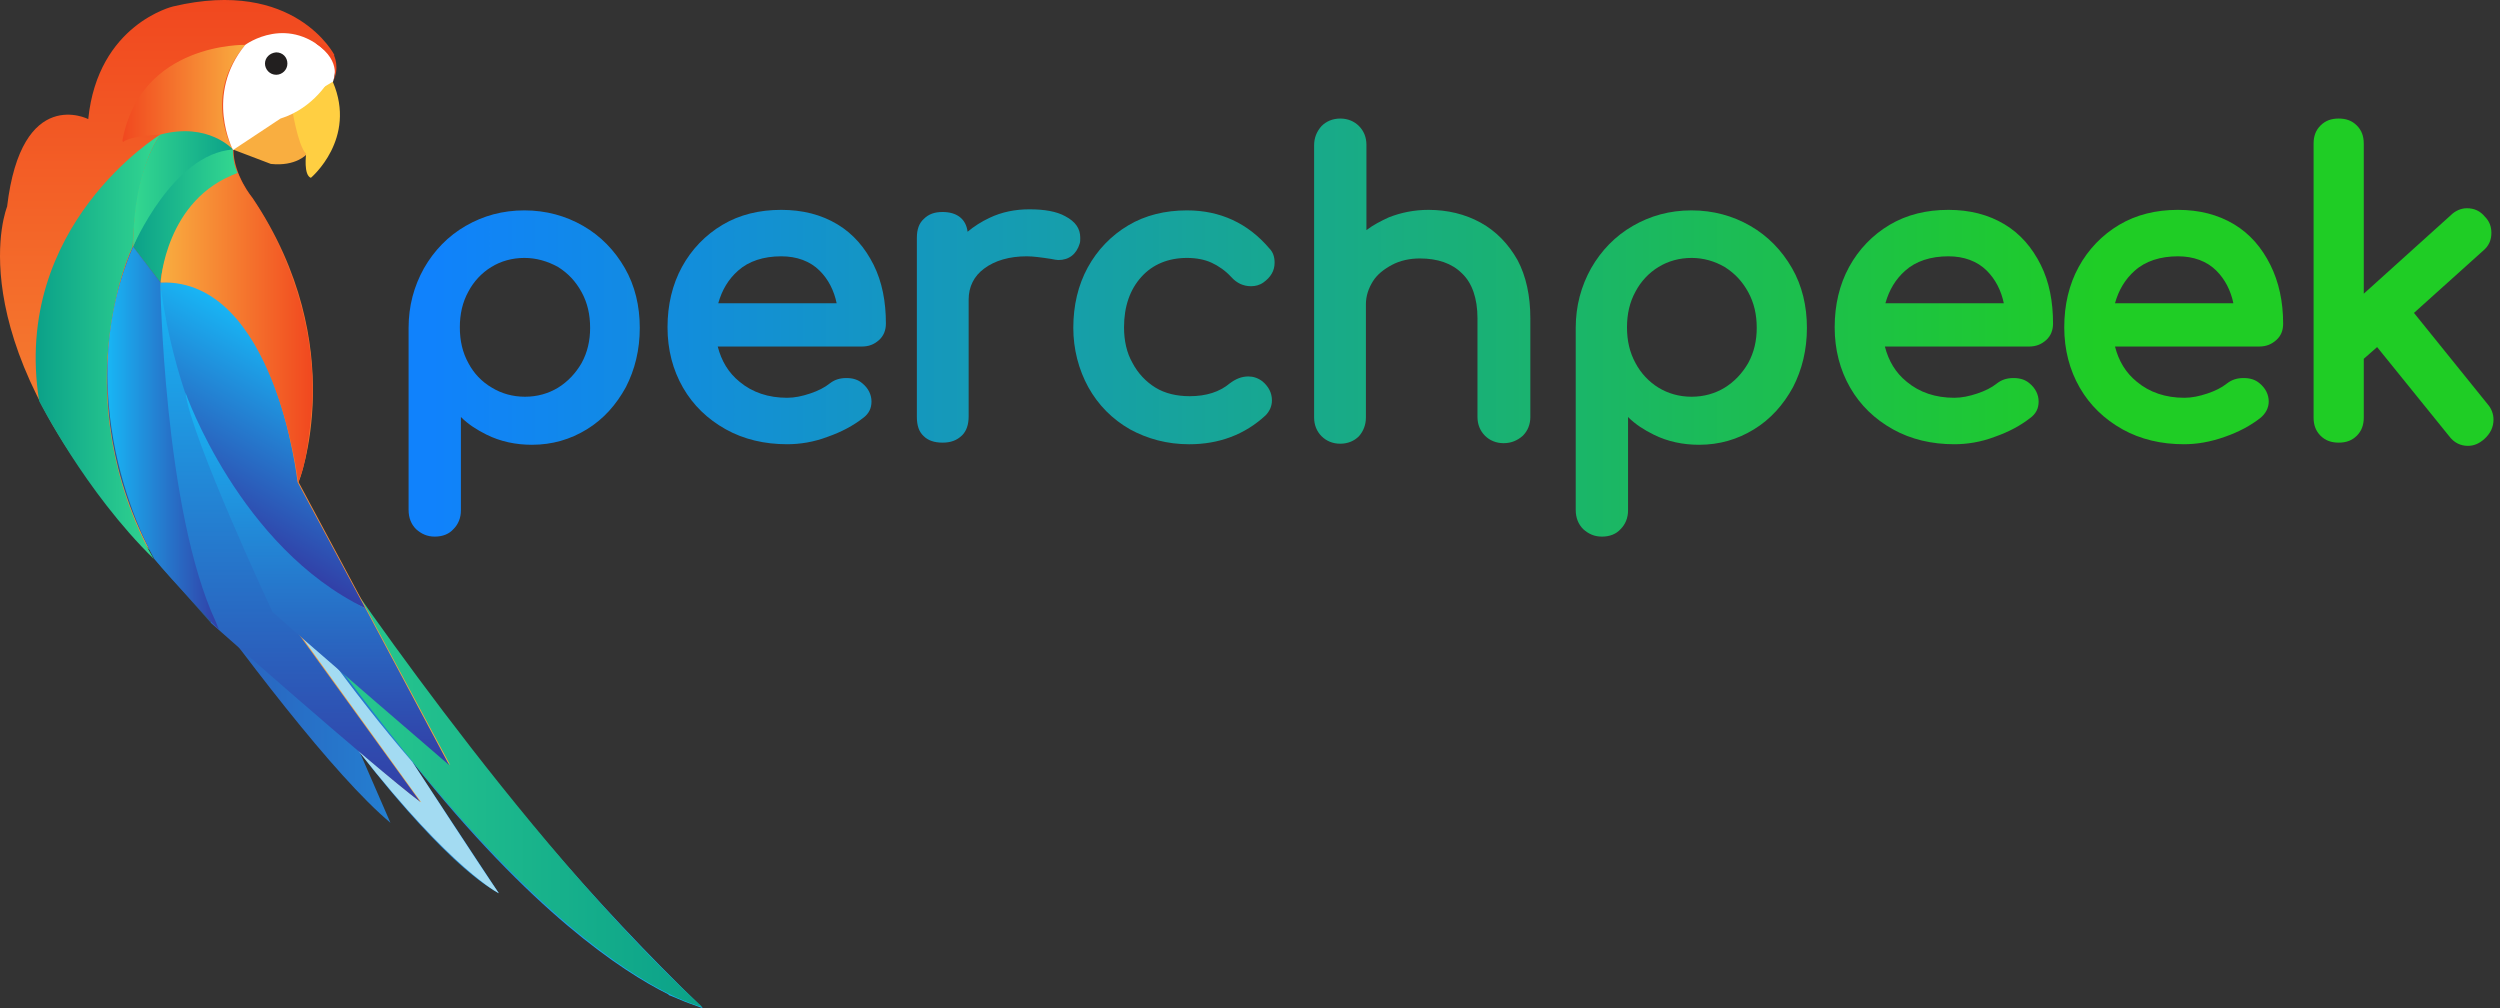 <svg width="124" height="50" viewBox="0 0 124 50" fill="none" xmlns="http://www.w3.org/2000/svg">
<rect x="0" y="0" width="124" height="50" fill="#333333" stroke="none"/>
<path d="M11.131 7.416H11.555L12.667 7.231L15.951 4.98L16.507 4.08C16.507 4.08 17.699 1.14 12.455 1.564L10.681 2.411L9.992 5.907L11.131 7.416Z" fill="white"/>
<path d="M1.199 16.95C2.815 14.62 12.163 20.658 12.163 20.658L13.408 22.803C16.268 27.569 23.868 39.407 34.832 49.974C34.858 50 34.858 50 34.858 50C34.832 50 34.752 49.974 34.62 49.92C34.408 49.841 34.064 49.735 33.587 49.523C33.349 49.417 33.19 49.364 33.19 49.364C33.19 49.364 33.163 49.338 33.137 49.312C30.833 48.173 26.357 45.207 20.452 37.792L24.742 44.306C21.935 42.77 17.857 37.341 17.857 37.341L19.366 40.811C13.805 36.15 1.199 16.95 1.199 16.95Z" fill="url(#paint0_linear)"/>
<path d="M34.832 49.947C34.832 49.947 29.429 48.861 20.452 37.765C20.452 37.765 12.534 28.073 9.779 22.352C9.779 22.352 13.301 25.054 16.003 26.934C16.003 26.934 25.669 41.526 34.832 49.947Z" fill="url(#paint1_linear)"/>
<path d="M24.742 44.306C24.742 44.306 22.438 43.168 17.856 37.342C17.856 37.342 10.097 26.987 6.416 19.757C6.416 19.757 8.429 21.346 9.779 22.379C9.779 22.379 14.255 30.615 20.452 37.792C20.452 37.792 23.762 42.876 24.742 44.306Z" fill="#A3DBF2"/>
<path d="M21.563 26.616C21.192 26.616 20.901 26.484 20.636 26.245C20.398 26.007 20.266 25.689 20.266 25.292V16.262C20.266 15.176 20.53 14.196 21.034 13.296C21.537 12.422 22.225 11.707 23.099 11.204C23.973 10.7 24.927 10.435 26.012 10.435C27.072 10.435 28.051 10.7 28.925 11.204C29.799 11.707 30.488 12.422 30.991 13.296C31.494 14.17 31.733 15.176 31.733 16.262C31.733 17.347 31.494 18.327 31.044 19.201C30.567 20.075 29.932 20.79 29.111 21.293C28.29 21.797 27.389 22.061 26.383 22.061C25.589 22.061 24.821 21.902 24.132 21.558C23.655 21.32 23.232 21.055 22.861 20.684V25.319C22.861 25.689 22.729 26.007 22.49 26.245C22.278 26.484 21.96 26.616 21.563 26.616ZM26.012 12.793C25.403 12.793 24.847 12.951 24.37 13.243C23.894 13.534 23.497 13.958 23.232 14.461C22.94 14.991 22.808 15.573 22.808 16.235C22.808 16.897 22.94 17.48 23.232 18.009C23.497 18.513 23.894 18.936 24.397 19.228C24.873 19.519 25.43 19.678 26.039 19.678C26.648 19.678 27.204 19.519 27.681 19.228C28.157 18.936 28.555 18.513 28.846 18.009C29.137 17.48 29.27 16.897 29.27 16.262C29.27 15.6 29.137 15.017 28.846 14.487C28.555 13.958 28.184 13.56 27.681 13.243C27.151 12.951 26.595 12.793 26.012 12.793Z" fill="url(#paint2_linear)"/>
<path d="M39.041 22.034C37.929 22.034 36.896 21.796 35.996 21.293C35.096 20.79 34.38 20.101 33.877 19.227C33.374 18.353 33.109 17.347 33.109 16.235C33.109 15.123 33.348 14.116 33.824 13.242C34.301 12.368 34.99 11.653 35.837 11.15C36.684 10.647 37.664 10.409 38.75 10.409C39.809 10.409 40.736 10.647 41.531 11.124C42.325 11.6 42.908 12.289 43.332 13.136C43.755 13.984 43.941 14.964 43.941 16.049C43.941 16.367 43.835 16.659 43.596 16.87C43.358 17.082 43.093 17.188 42.749 17.188H35.599C35.784 17.903 36.128 18.486 36.684 18.936C37.32 19.466 38.114 19.73 39.041 19.73C39.412 19.73 39.783 19.651 40.18 19.519C40.577 19.386 40.895 19.227 41.16 19.015C41.398 18.83 41.663 18.751 41.981 18.751C42.299 18.751 42.564 18.83 42.775 19.015C43.067 19.254 43.226 19.572 43.226 19.916C43.226 20.26 43.093 20.525 42.802 20.737C42.325 21.108 41.743 21.425 41.054 21.664C40.365 21.928 39.677 22.034 39.041 22.034ZM41.504 15.07C41.372 14.408 41.081 13.851 40.657 13.428C40.18 12.951 39.518 12.713 38.75 12.713C37.876 12.713 37.135 12.951 36.605 13.428C36.128 13.851 35.811 14.381 35.625 15.043H41.504V15.07Z" fill="url(#paint3_linear)"/>
<path d="M46.748 21.955C46.35 21.955 46.033 21.849 45.821 21.637C45.583 21.425 45.477 21.108 45.477 20.684V11.786C45.477 11.389 45.583 11.071 45.821 10.859C46.059 10.621 46.35 10.515 46.748 10.515C47.463 10.515 47.913 10.859 47.992 11.495C48.31 11.23 48.681 10.991 49.078 10.806C49.687 10.515 50.349 10.382 51.064 10.382C51.806 10.382 52.415 10.488 52.839 10.727C53.342 10.991 53.58 11.336 53.58 11.786C53.58 11.918 53.58 11.998 53.554 12.077C53.395 12.607 53.024 12.898 52.494 12.898C52.415 12.898 52.282 12.872 52.15 12.845C51.647 12.766 51.223 12.713 50.932 12.713C50.058 12.713 49.343 12.925 48.813 13.322C48.31 13.693 48.045 14.222 48.045 14.858V20.657C48.045 21.055 47.939 21.372 47.728 21.584C47.463 21.849 47.145 21.955 46.748 21.955Z" fill="url(#paint4_linear)"/>
<path d="M58.983 22.035C57.897 22.035 56.917 21.77 56.044 21.293C55.169 20.79 54.481 20.102 53.978 19.201C53.501 18.327 53.236 17.321 53.236 16.262C53.236 15.149 53.475 14.143 53.951 13.269C54.428 12.395 55.117 11.68 55.964 11.177C56.811 10.674 57.791 10.435 58.877 10.435C60.519 10.435 61.896 11.071 62.955 12.316C63.141 12.501 63.22 12.739 63.22 13.031C63.22 13.428 63.035 13.746 62.664 14.011C62.479 14.143 62.267 14.196 62.055 14.196C61.658 14.196 61.34 14.037 61.075 13.746C60.784 13.428 60.44 13.19 60.095 13.031C59.751 12.872 59.327 12.793 58.877 12.793C57.95 12.793 57.182 13.11 56.626 13.719C56.044 14.355 55.752 15.202 55.752 16.235C55.752 16.897 55.885 17.506 56.176 18.009C56.441 18.513 56.838 18.936 57.315 19.228C57.791 19.519 58.374 19.651 59.01 19.651C59.83 19.651 60.492 19.439 60.996 19.016C61.313 18.777 61.605 18.672 61.922 18.672C62.161 18.672 62.399 18.751 62.611 18.91C62.929 19.175 63.088 19.492 63.088 19.863C63.088 20.128 62.982 20.393 62.77 20.605C61.737 21.558 60.466 22.035 58.983 22.035Z" fill="url(#paint5_linear)"/>
<path d="M74.581 21.982C74.21 21.982 73.892 21.849 73.654 21.611C73.416 21.372 73.283 21.055 73.283 20.684V15.785C73.283 14.805 73.019 14.037 72.515 13.56C72.012 13.057 71.297 12.819 70.423 12.819C69.92 12.819 69.443 12.925 69.046 13.136C68.649 13.348 68.305 13.613 68.093 13.957C67.881 14.302 67.749 14.672 67.749 15.096V20.71C67.749 21.081 67.616 21.399 67.404 21.637C67.166 21.876 66.848 22.008 66.477 22.008C66.107 22.008 65.789 21.876 65.55 21.637C65.312 21.399 65.18 21.081 65.18 20.71V7.204C65.18 6.834 65.312 6.516 65.55 6.251C65.789 6.013 66.107 5.88 66.477 5.88C66.848 5.88 67.166 6.013 67.404 6.251C67.643 6.489 67.775 6.807 67.775 7.178V11.415C68.119 11.15 68.49 10.965 68.887 10.78C69.496 10.541 70.158 10.409 70.847 10.409C71.8 10.409 72.674 10.621 73.442 11.044C74.21 11.468 74.819 12.104 75.269 12.898C75.693 13.693 75.905 14.672 75.905 15.785V20.684C75.905 21.055 75.773 21.372 75.534 21.611C75.269 21.849 74.952 21.982 74.581 21.982Z" fill="url(#paint6_linear)"/>
<path d="M79.454 26.616C79.083 26.616 78.792 26.484 78.527 26.245C78.289 26.007 78.156 25.689 78.156 25.292V16.262C78.156 15.176 78.421 14.196 78.924 13.296C79.427 12.422 80.116 11.707 80.99 11.204C81.864 10.7 82.817 10.435 83.903 10.435C84.962 10.435 85.942 10.7 86.816 11.204C87.69 11.707 88.378 12.422 88.882 13.296C89.385 14.17 89.623 15.176 89.623 16.262C89.623 17.347 89.385 18.327 88.935 19.201C88.458 20.075 87.822 20.79 87.001 21.293C86.18 21.797 85.28 22.061 84.274 22.061C83.479 22.061 82.711 21.902 82.023 21.558C81.546 21.32 81.122 21.055 80.751 20.684V25.319C80.751 25.689 80.619 26.007 80.381 26.245C80.169 26.484 79.851 26.616 79.454 26.616ZM83.903 12.793C83.294 12.793 82.738 12.951 82.261 13.243C81.784 13.534 81.387 13.958 81.122 14.461C80.831 14.991 80.699 15.573 80.699 16.235C80.699 16.897 80.831 17.48 81.122 18.009C81.387 18.513 81.784 18.936 82.261 19.228C82.738 19.519 83.294 19.678 83.903 19.678C84.512 19.678 85.068 19.519 85.545 19.228C86.022 18.936 86.419 18.513 86.71 18.009C87.001 17.48 87.134 16.897 87.134 16.262C87.134 15.6 87.001 15.017 86.71 14.487C86.419 13.958 86.048 13.56 85.545 13.243C85.042 12.951 84.486 12.793 83.903 12.793Z" fill="url(#paint7_linear)"/>
<path d="M96.932 22.034C95.82 22.034 94.787 21.796 93.887 21.293C92.986 20.79 92.271 20.101 91.768 19.227C91.265 18.353 91 17.347 91 16.235C91 15.123 91.238 14.116 91.715 13.242C92.192 12.368 92.88 11.653 93.728 11.15C94.575 10.647 95.555 10.409 96.641 10.409C97.7 10.409 98.627 10.647 99.421 11.124C100.216 11.6 100.798 12.289 101.222 13.136C101.646 13.984 101.831 14.964 101.831 16.049C101.831 16.367 101.725 16.659 101.487 16.87C101.249 17.082 100.984 17.188 100.64 17.188H93.489C93.675 17.903 94.019 18.486 94.575 18.936C95.211 19.466 96.005 19.73 96.932 19.73C97.303 19.73 97.674 19.651 98.071 19.519C98.468 19.386 98.786 19.227 99.051 19.015C99.289 18.83 99.554 18.751 99.872 18.751C100.189 18.751 100.454 18.83 100.666 19.015C100.957 19.254 101.116 19.572 101.116 19.916C101.116 20.26 100.984 20.525 100.693 20.737C100.216 21.108 99.633 21.425 98.945 21.664C98.256 21.928 97.568 22.034 96.932 22.034ZM99.395 15.07C99.263 14.408 98.971 13.851 98.547 13.428C98.071 12.951 97.409 12.713 96.641 12.713C95.767 12.713 95.025 12.951 94.496 13.428C94.019 13.851 93.701 14.381 93.516 15.043H99.395V15.07Z" fill="url(#paint8_linear)"/>
<path d="M108.319 22.034C107.207 22.034 106.174 21.796 105.273 21.293C104.373 20.79 103.658 20.101 103.155 19.227C102.652 18.353 102.387 17.347 102.387 16.235C102.387 15.123 102.625 14.116 103.102 13.242C103.578 12.368 104.267 11.653 105.114 11.15C105.962 10.647 106.942 10.409 108.027 10.409C109.087 10.409 110.014 10.647 110.808 11.124C111.603 11.6 112.185 12.289 112.609 13.136C113.033 13.984 113.244 14.964 113.244 16.049C113.244 16.394 113.139 16.659 112.9 16.87C112.662 17.082 112.397 17.188 112.053 17.188H104.903C105.088 17.903 105.432 18.486 105.988 18.936C106.624 19.466 107.418 19.73 108.345 19.73C108.716 19.73 109.087 19.651 109.484 19.519C109.881 19.386 110.199 19.227 110.464 19.015C110.702 18.83 110.967 18.751 111.285 18.751C111.603 18.751 111.867 18.83 112.079 19.015C112.371 19.254 112.529 19.572 112.529 19.916C112.529 20.234 112.371 20.525 112.106 20.737C111.629 21.108 111.046 21.425 110.358 21.664C109.616 21.928 108.954 22.034 108.319 22.034ZM110.782 15.07C110.649 14.408 110.358 13.851 109.934 13.428C109.458 12.951 108.795 12.713 108.027 12.713C107.154 12.713 106.412 12.951 105.882 13.428C105.406 13.851 105.088 14.381 104.903 15.043H110.782V15.07Z" fill="url(#paint9_linear)"/>
<path d="M122.407 22.114C122.037 22.114 121.719 21.955 121.48 21.637L117.905 17.215L117.243 17.797V20.71C117.243 21.081 117.137 21.372 116.899 21.611C116.661 21.849 116.369 21.955 115.999 21.955C115.628 21.955 115.337 21.849 115.098 21.611C114.86 21.372 114.754 21.081 114.754 20.71V7.125C114.754 6.754 114.86 6.463 115.098 6.225C115.337 5.986 115.628 5.88 115.999 5.88C116.369 5.88 116.661 5.986 116.899 6.225C117.137 6.463 117.243 6.754 117.243 7.125V14.567L121.56 10.674C121.772 10.462 122.063 10.329 122.354 10.329C122.725 10.329 123.016 10.462 123.255 10.753C123.467 10.965 123.573 11.23 123.573 11.548C123.573 11.918 123.44 12.21 123.149 12.448L119.733 15.52L123.387 20.048C123.573 20.26 123.678 20.525 123.678 20.816C123.678 21.187 123.52 21.505 123.228 21.77C122.963 22.008 122.699 22.114 122.407 22.114Z" fill="url(#paint10_linear)"/>
<path d="M11.555 7.416C11.555 7.416 14.097 4.715 14.494 5.298C14.494 5.298 15.58 7.284 15.209 7.655C15.209 7.655 14.68 8.264 13.435 8.131L11.555 7.416Z" fill="#F9AE40"/>
<path d="M0.352 10.25C1.067 4.212 4.377 5.907 4.377 5.907C4.854 1.193 8.588 0.319 8.588 0.319C14.626 -1.111 16.586 2.729 16.586 2.729L11.581 7.416C11.581 8.688 12.534 9.826 12.534 9.826C17.46 17.188 14.811 23.915 14.811 23.915L22.332 37.95L14.202 30.535L20.902 39.804C17.221 37.103 6.39 26.245 6.39 26.245C-2.19 16.447 0.352 10.25 0.352 10.25Z" fill="url(#paint11_linear)"/>
<path d="M12.163 2.226C9.992 4.795 11.554 7.416 11.554 7.416C7.873 7.708 6.602 12.236 6.602 12.236C6.549 8.82 7.953 6.675 7.953 6.675C6.814 6.728 6.311 6.887 6.099 7.046L6.072 6.966C6.973 2.094 12.163 2.226 12.163 2.226Z" fill="url(#paint12_linear)"/>
<path d="M11.554 7.416C11.554 7.416 8.588 7.072 6.602 12.236L7.952 14.011C7.952 14.011 8.323 10.038 11.792 8.582C11.792 8.582 11.554 8.184 11.554 7.416Z" fill="url(#paint13_linear)"/>
<path d="M6.602 12.236C6.602 12.236 3.106 19.518 7.661 27.728L10.468 30.906C10.468 30.906 6.496 19.863 7.953 14.01L6.602 12.236Z" fill="#275C92"/>
<path d="M14.15 30.535C14.15 30.535 9.648 23.941 7.953 14.01C7.953 14.01 6.55 18.327 10.469 30.906C10.469 30.906 18.334 37.871 20.85 39.778L14.15 30.535Z" fill="url(#paint14_linear)"/>
<path d="M14.759 23.915C14.759 23.915 13.62 13.56 7.953 14.01C7.953 14.01 9.092 26.669 18.122 30.165L14.759 23.915Z" fill="url(#paint15_linear)"/>
<path d="M7.952 6.675C7.952 6.675 0.564 11.177 1.941 19.89C1.941 19.89 4.218 24.392 7.634 27.728C7.634 27.728 4.615 22.988 5.436 16.606C5.436 16.606 5.701 14.116 6.575 12.236C6.602 12.236 6.628 8.529 7.952 6.675Z" fill="url(#paint16_linear)"/>
<path d="M15.42 8.82C15.42 8.82 17.724 6.887 16.506 4.053L14.467 5.271C14.467 5.271 14.758 7.205 15.182 7.628C15.182 7.655 15.049 8.688 15.42 8.82Z" fill="#FFCF42"/>
<path d="M12.163 2.226C12.163 2.226 14.334 0.611 16.374 2.756C16.374 2.756 16.665 3.047 16.374 3.894C16.374 3.894 15.606 5.351 13.911 5.881L11.554 7.443C11.554 7.417 10.124 4.715 12.163 2.226Z" fill="white"/>
<path d="M13.143 3.153C13.143 3.444 13.381 3.709 13.699 3.709C13.99 3.709 14.255 3.471 14.255 3.153C14.255 2.835 14.017 2.597 13.699 2.597C13.381 2.623 13.143 2.861 13.143 3.153Z" fill="#221F1F"/>
<path d="M16.561 2.729C16.561 2.729 16.878 3.365 16.508 4.053C16.508 4.053 17.037 3.1 15.66 2.147C15.687 2.147 16.031 1.961 16.561 2.729Z" fill="#F1481F"/>
<path d="M9.197 19.466C9.197 19.466 11.872 27.146 18.122 30.165L22.279 37.95C22.279 37.95 15.129 31.807 13.514 30.35C13.514 30.35 9.462 21.69 9.197 19.466Z" fill="url(#paint17_linear)"/>
<path d="M11.794 8.582C11.794 8.582 12.005 9.138 12.35 9.614C12.35 9.614 15.66 13.931 15.501 19.757C15.501 19.757 15.342 22.803 14.786 23.915C14.786 23.915 13.621 13.825 7.98 14.01C7.954 14.01 8.218 9.853 11.794 8.582Z" fill="url(#paint18_linear)"/>
<path d="M11.554 7.416C11.554 7.416 10.336 6.039 7.952 6.675C7.952 6.675 6.602 8.37 6.602 12.236C6.602 12.236 8.561 7.628 11.554 7.416Z" fill="url(#paint19_linear)"/>
<path d="M7.952 14.01C7.952 14.01 8.111 25.292 10.707 30.853L10.866 31.25C10.866 31.25 8.403 28.655 7.661 27.728C7.661 27.728 3.212 20.154 6.602 12.236L7.952 14.01Z" fill="url(#paint20_linear)"/>
<defs>
<linearGradient id="paint0_linear" x1="1.189" y1="33.202" x2="34.864" y2="33.202" gradientUnits="userSpaceOnUse">
<stop stop-color="#323EA6"/>
<stop offset="1" stop-color="#18B6F5"/>
</linearGradient>
<linearGradient id="paint1_linear" x1="34.827" y1="36.159" x2="9.766" y2="36.159" gradientUnits="userSpaceOnUse">
<stop stop-color="#0BA189"/>
<stop offset="1" stop-color="#34D890"/>
</linearGradient>
<linearGradient id="paint2_linear" x1="21.44" y1="18.527" x2="106.577" y2="18.527" gradientUnits="userSpaceOnUse">
<stop stop-color="#1082FC"/>
<stop offset="1" stop-color="#1FCD25"/>
</linearGradient>
<linearGradient id="paint3_linear" x1="21.081" y1="16.241" x2="106.35" y2="16.241" gradientUnits="userSpaceOnUse">
<stop stop-color="#1082FC"/>
<stop offset="1" stop-color="#1FCD25"/>
</linearGradient>
<linearGradient id="paint4_linear" x1="20.498" y1="16.181" x2="106.582" y2="16.181" gradientUnits="userSpaceOnUse">
<stop stop-color="#1082FC"/>
<stop offset="1" stop-color="#1FCD25"/>
</linearGradient>
<linearGradient id="paint5_linear" x1="20.44" y1="16.241" x2="105.906" y2="16.241" gradientUnits="userSpaceOnUse">
<stop stop-color="#1082FC"/>
<stop offset="1" stop-color="#1FCD25"/>
</linearGradient>
<linearGradient id="paint6_linear" x1="20.166" y1="13.925" x2="105.462" y2="13.925" gradientUnits="userSpaceOnUse">
<stop stop-color="#1082FC"/>
<stop offset="1" stop-color="#1FCD25"/>
</linearGradient>
<linearGradient id="paint7_linear" x1="19.906" y1="18.527" x2="105.042" y2="18.527" gradientUnits="userSpaceOnUse">
<stop stop-color="#1082FC"/>
<stop offset="1" stop-color="#1FCD25"/>
</linearGradient>
<linearGradient id="paint8_linear" x1="19.456" y1="16.241" x2="104.722" y2="16.241" gradientUnits="userSpaceOnUse">
<stop stop-color="#1082FC"/>
<stop offset="1" stop-color="#1FCD25"/>
</linearGradient>
<linearGradient id="paint9_linear" x1="19.133" y1="16.241" x2="104.401" y2="16.241" gradientUnits="userSpaceOnUse">
<stop stop-color="#1082FC"/>
<stop offset="1" stop-color="#1FCD25"/>
</linearGradient>
<linearGradient id="paint10_linear" x1="18.213" y1="13.984" x2="103.99" y2="13.984" gradientUnits="userSpaceOnUse">
<stop stop-color="#1082FC"/>
<stop offset="1" stop-color="#1FCD25"/>
</linearGradient>
<linearGradient id="paint11_linear" x1="11.137" y1="39.79" x2="11.137" y2="0.008" gradientUnits="userSpaceOnUse">
<stop stop-color="#F9AE40"/>
<stop offset="1" stop-color="#F1481F"/>
</linearGradient>
<linearGradient id="paint12_linear" x1="12.167" y1="7.226" x2="6.083" y2="7.226" gradientUnits="userSpaceOnUse">
<stop stop-color="#F9AE40"/>
<stop offset="1" stop-color="#F1481F"/>
</linearGradient>
<linearGradient id="paint13_linear" x1="6.602" y1="10.706" x2="11.785" y2="10.706" gradientUnits="userSpaceOnUse">
<stop stop-color="#0BA189"/>
<stop offset="1" stop-color="#34D890"/>
</linearGradient>
<linearGradient id="paint14_linear" x1="14.29" y1="39.79" x2="14.29" y2="14.003" gradientUnits="userSpaceOnUse">
<stop stop-color="#323EA6"/>
<stop offset="1" stop-color="#18B6F5"/>
</linearGradient>
<linearGradient id="paint15_linear" x1="10.736" y1="26.069" x2="15.632" y2="17.588" gradientUnits="userSpaceOnUse">
<stop stop-color="#323EA6"/>
<stop offset="1" stop-color="#18B6F5"/>
</linearGradient>
<linearGradient id="paint16_linear" x1="1.784" y1="17.203" x2="7.955" y2="17.203" gradientUnits="userSpaceOnUse">
<stop stop-color="#0BA189"/>
<stop offset="1" stop-color="#34D890"/>
</linearGradient>
<linearGradient id="paint17_linear" x1="15.738" y1="37.946" x2="15.738" y2="19.454" gradientUnits="userSpaceOnUse">
<stop stop-color="#323EA6"/>
<stop offset="1" stop-color="#18B6F5"/>
</linearGradient>
<linearGradient id="paint18_linear" x1="7.957" y1="16.24" x2="15.48" y2="16.24" gradientUnits="userSpaceOnUse">
<stop stop-color="#F9AE40"/>
<stop offset="1" stop-color="#F1481F"/>
</linearGradient>
<linearGradient id="paint19_linear" x1="11.552" y1="9.371" x2="6.602" y2="9.371" gradientUnits="userSpaceOnUse">
<stop stop-color="#0BA189"/>
<stop offset="1" stop-color="#34D890"/>
</linearGradient>
<linearGradient id="paint20_linear" x1="10.864" y1="21.742" x2="5.325" y2="21.742" gradientUnits="userSpaceOnUse">
<stop stop-color="#323EA6"/>
<stop offset="1" stop-color="#18B6F5"/>
</linearGradient>
</defs>
</svg>
